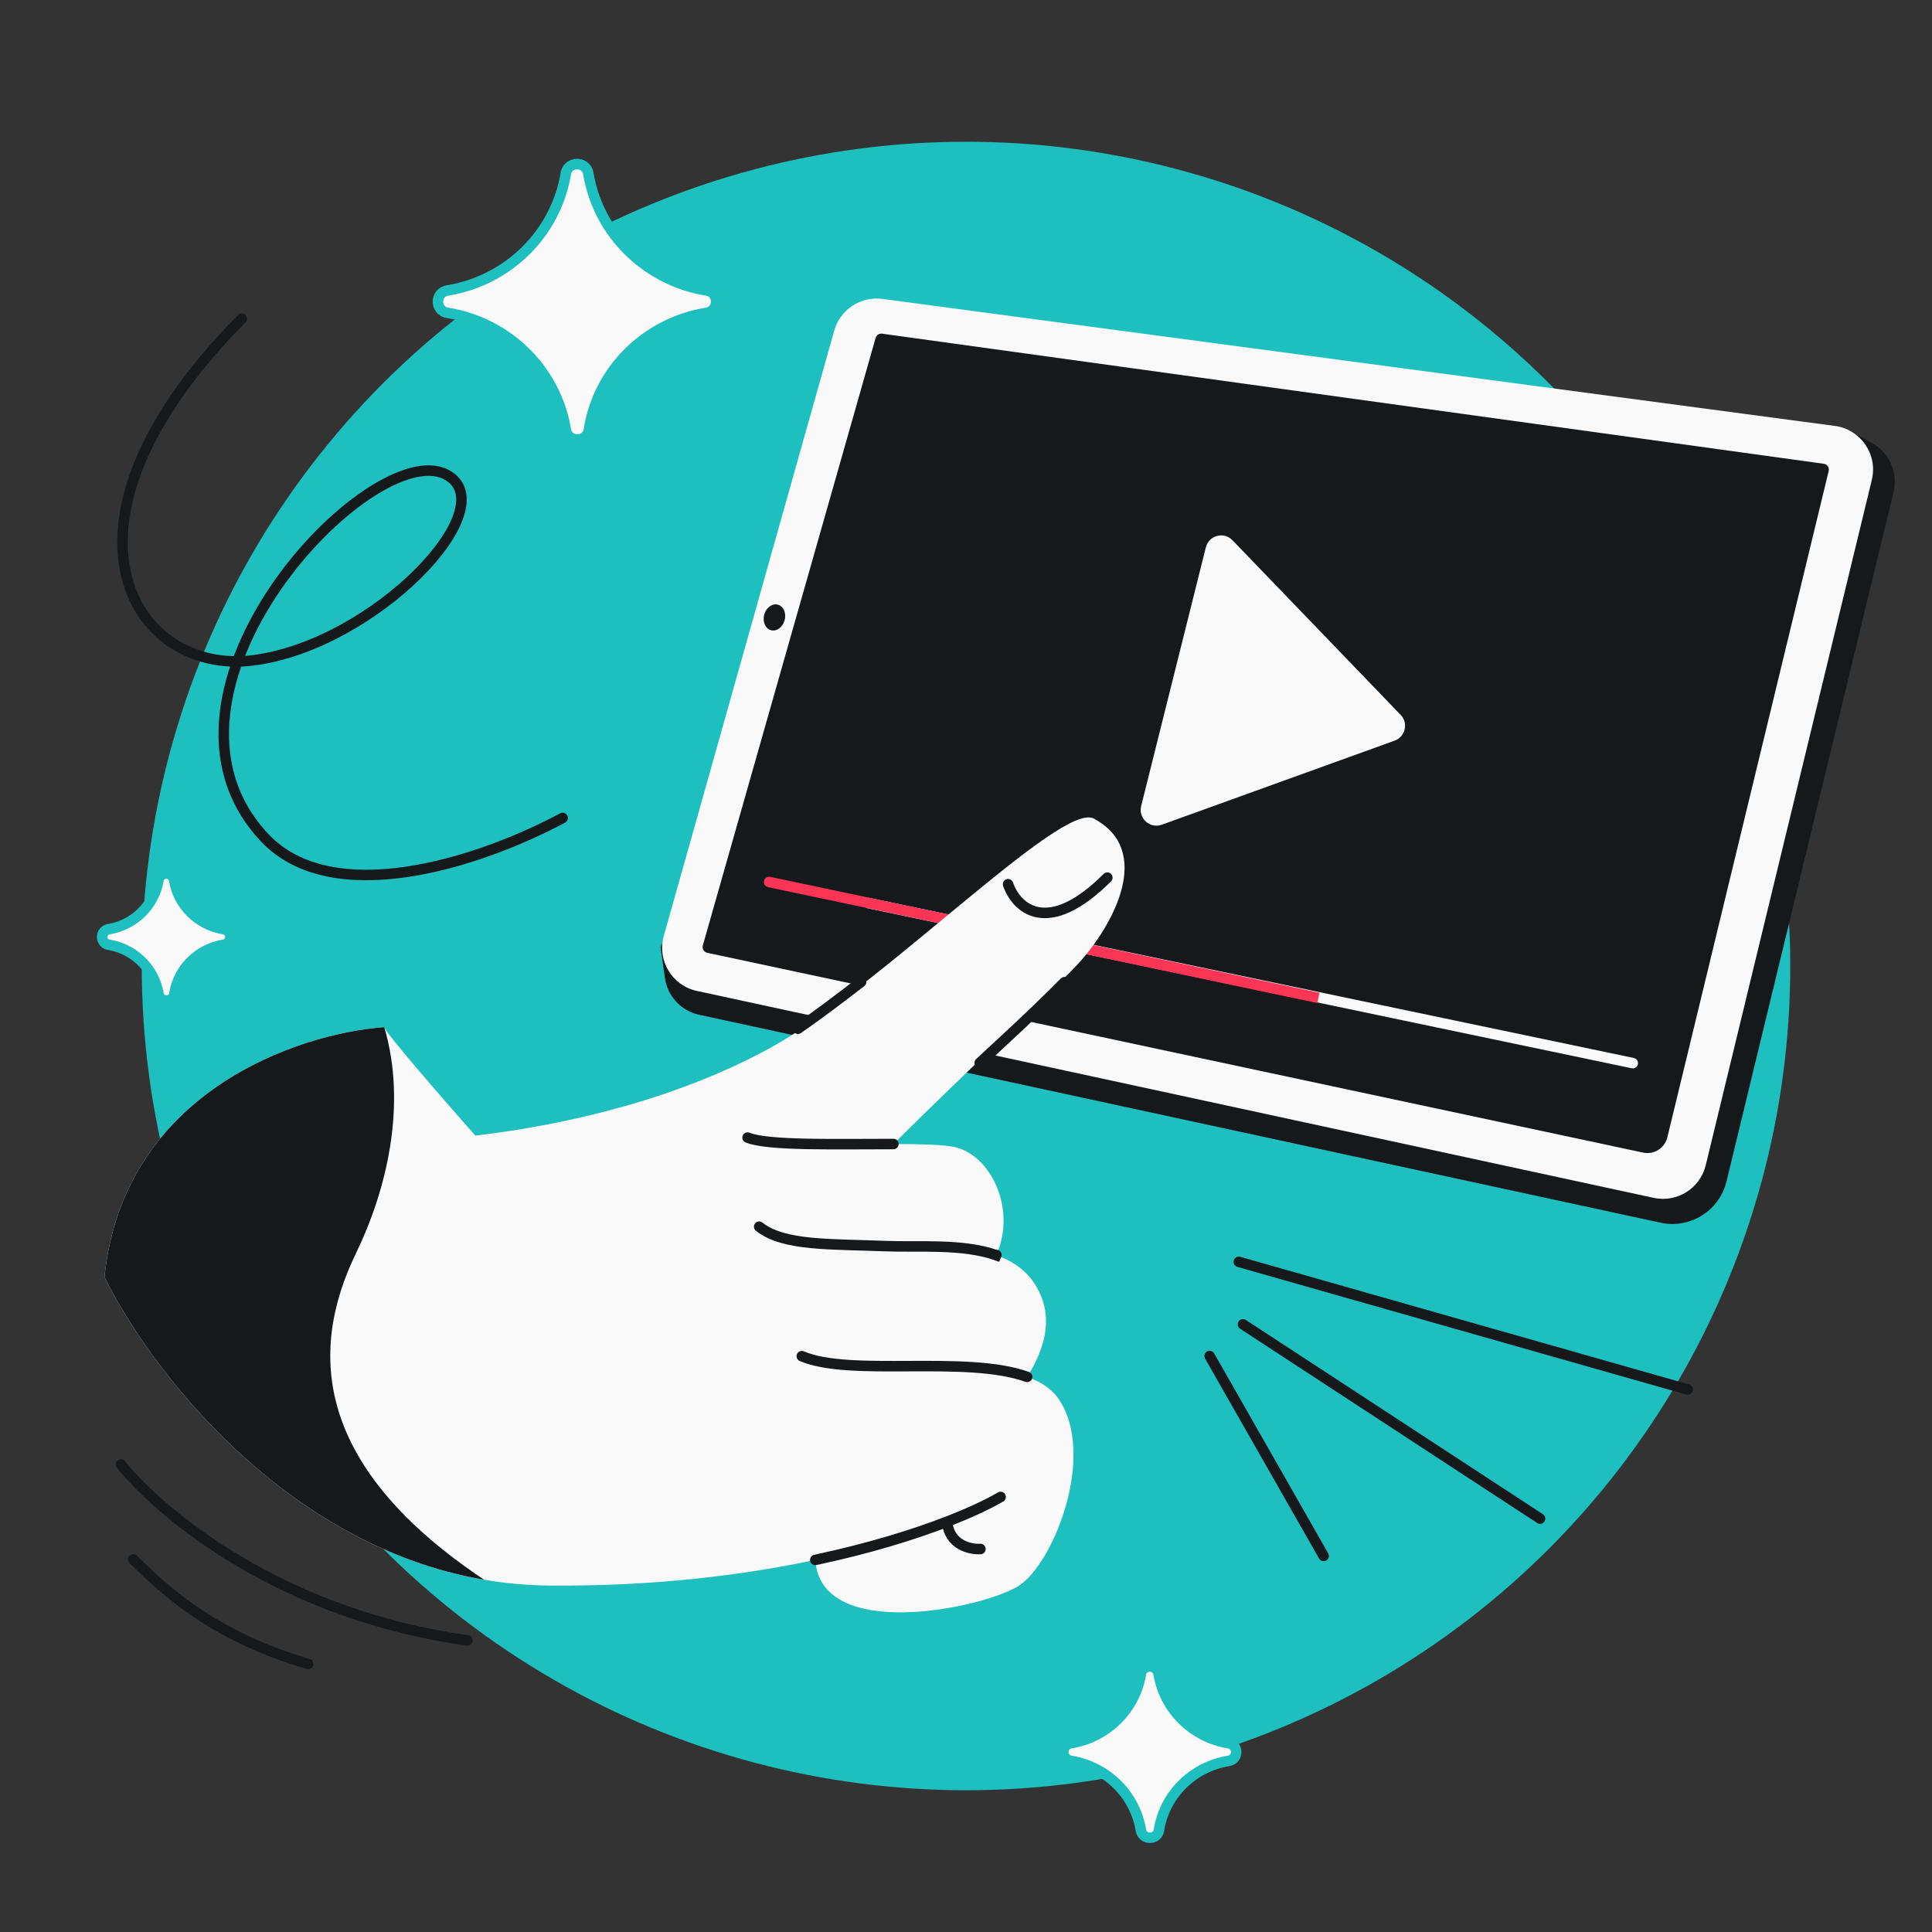 <svg width="368" height="368" viewBox="0 0 368 368" fill="none" xmlns="http://www.w3.org/2000/svg">
<rect x="0" y="0" width="368" height="368" fill="#333333" stroke="none"/>
<g clip-path="url(#clip0_3681_1035)">
<circle cx="184" cy="184" r="157" fill="#1EBFBF"/>
<path d="M316.3 232.898L133.176 193.294C129.743 192.551 127.137 189.746 126.648 186.267L125.841 180.515L162.216 67.684C163.438 63.895 167.157 61.488 171.114 61.926L352.241 81.956L356.65 84.439C359.918 86.281 361.564 90.069 360.681 93.715L328.861 225.023C327.504 230.621 321.93 234.116 316.3 232.898Z" fill="#16191C"/>
<path d="M126.432 178.283L158.901 62.974C160.031 58.96 163.941 56.387 168.075 56.938L349.499 81.126C354.432 81.783 357.709 86.57 356.537 91.406L324.903 221.946C323.832 226.366 319.432 229.125 314.987 228.164L132.728 188.746C128.006 187.725 125.123 182.933 126.432 178.283Z" fill="#F9F9F9"/>
<path d="M133.87 180.089L166.788 64.358C166.94 63.823 167.464 63.481 168.015 63.557L347.389 88.34C348.044 88.43 348.477 89.067 348.322 89.709L317.591 216.639C317.093 218.698 315.046 219.986 312.974 219.543L134.712 181.487C134.079 181.352 133.693 180.711 133.87 180.089Z" fill="#16191C"/>
<path d="M310.795 203.479C311.336 203.592 311.866 203.246 311.979 202.705C312.092 202.164 311.746 201.634 311.205 201.521L310.795 203.479ZM311.205 201.521L165.41 170.992L165 172.949L310.795 203.479L311.205 201.521Z" fill="#F9F9F9"/>
<path d="M146.706 167.022C146.166 166.908 145.636 167.253 145.522 167.794C145.408 168.334 145.753 168.864 146.294 168.978L146.706 167.022ZM251.331 189.097L146.706 167.022L146.294 168.978L250.918 191.054L251.331 189.097Z" fill="#FA3556"/>
<ellipse cx="2.016" cy="2.518" rx="2.016" ry="2.518" transform="matrix(0.966 0.258 -0.258 0.966 146.212 114.655)" fill="#16191C"/>
<path d="M46.06 60.709C7.326 99.665 25.005 128.69 48.171 125.784C71.338 122.878 96.584 96.474 84.989 90.388C70.882 82.984 24.342 131.845 50.406 159.561C63.272 173.241 90.969 164.461 107.173 155.804" stroke="#16191C" stroke-width="2" stroke-linecap="round"/>
<path d="M321.471 264.676L235.974 240.357M236.761 252.254L293.34 289.259M252.118 296.361L230.412 258.295" stroke="#16191C" stroke-width="2" stroke-linecap="round"/>
<path d="M266.792 136.168C268.299 137.734 267.694 140.333 265.65 141.071L221.295 157.088C219.037 157.903 216.783 155.868 217.365 153.539L229.686 104.255C230.258 101.968 233.122 101.204 234.758 102.902L266.792 136.168Z" fill="#F9F9F9"/>
<path d="M146.714 199.601C167.807 188.045 202.089 152.598 208.328 155.914C219.796 162.01 212.074 176.178 205.473 183.449C201.277 188.07 183.971 204.189 170.175 217.909C175.175 217.914 179.477 218.009 181.686 218.452C188.518 219.821 193.75 230.038 189.79 239.042L189.77 239.087C193.713 240.469 196.94 242.986 198.554 247.568C200.289 252.492 198.522 257.736 195.644 262.259C198.275 263.201 200.382 264.569 201.704 266.555C208.89 277.347 200.594 297.976 193.964 302.114C187.224 306.321 156.334 312.876 155.292 297.128C141.504 300.058 124.415 302.186 104.654 302.013C100.37 301.976 96.218 301.587 92.205 300.898C54.159 294.364 28.533 260.809 19.901 243.233C23.502 207.932 56.931 196.805 73.196 195.653C73.206 195.685 73.215 195.718 73.224 195.75C73.859 197.242 84.927 209.966 90.529 216.305C107.658 214.31 128.813 209.409 146.714 199.601Z" fill="#F9F9F9"/>
<path d="M142.39 216.68C146.186 218.278 159.708 217.897 170.173 217.909M189.789 239.042C189.782 239.056 189.775 239.071 189.768 239.087C183.297 236.819 174.898 237.61 168.54 237.351C158.308 236.936 149.211 237.356 144.607 233.654M190.597 285.131C188.299 286.469 184.869 288.113 180.4 289.843M152.723 258.319C162.016 262.302 183.974 258.082 195.643 262.259M155.291 297.128C165.589 294.939 174.046 292.303 180.4 289.843M186.753 295.046C184.798 295.168 180.792 294.299 180.4 289.843M151.989 195.945C155.513 193.525 159.634 190.429 164.023 187.028M186.614 202.459C188.184 200.95 196.605 193.356 202.767 187.079M192.014 168.424C193.506 172.81 199.376 178.7 210.92 167.173" stroke="#16191C" stroke-width="2" stroke-linecap="round"/>
<path d="M19.899 243.233C23.5 207.932 56.93 196.805 73.195 195.654C77.566 210.462 73.649 226.678 67.799 238.736C58.543 257.82 60.25 279.544 92.204 300.898C54.158 294.364 28.532 260.809 19.899 243.233Z" fill="#16191C"/>
<path d="M23.044 278.934C28.306 285.73 50.728 307.098 89.027 312.456M25.39 297.036C30.721 302.256 40.146 311.554 58.705 316.942" stroke="#16191C" stroke-width="2" stroke-linecap="round"/>
<path d="M85.344 59.606C84.063 59.47 83.416 58.418 83.415 57.455C83.415 56.492 84.064 55.44 85.347 55.312C96.82 53.389 105.815 44.496 107.758 33.181C107.89 31.893 108.946 31.241 109.915 31.241C110.883 31.242 111.94 31.892 112.08 33.177C114.021 44.493 123.016 53.388 134.49 55.31C135.772 55.438 136.421 56.49 136.421 57.453C136.421 58.416 135.773 59.468 134.493 59.604C123.015 61.526 114.023 70.423 112.19 81.734C111.91 84.383 108.041 84.385 107.757 81.739C105.815 70.422 96.818 61.526 85.344 59.606Z" fill="#F9F9F9" stroke="#1EBFBF" stroke-width="2"/>
<path d="M20.79 179.97C19.907 179.867 19.459 179.124 19.459 178.469C19.459 177.813 19.909 177.069 20.793 176.971C25.592 176.16 29.349 172.441 30.167 167.718C30.268 166.833 31.013 166.382 31.671 166.383C32.328 166.383 33.072 166.831 33.178 167.715C33.995 172.439 37.752 176.159 42.552 176.97C43.436 177.069 43.886 177.812 43.886 178.468C43.886 179.123 43.437 179.866 42.555 179.969C37.751 180.78 33.998 184.501 33.227 189.219C33.021 191.03 30.377 191.032 30.167 189.225C29.349 184.5 25.591 180.78 20.79 179.97Z" fill="#F9F9F9" stroke="#1EBFBF" stroke-width="2"/>
<path d="M204.04 335.414C203.039 335.301 202.531 334.466 202.531 333.719C202.531 332.972 203.04 332.136 204.043 332.029C210.829 330.887 216.146 325.627 217.3 318.941C217.41 317.935 218.248 317.425 218.998 317.425C219.748 317.425 220.585 317.934 220.701 318.938C221.853 325.625 227.17 330.886 233.957 332.028C234.96 332.135 235.469 332.971 235.469 333.718C235.469 334.465 234.961 335.3 233.96 335.413C227.169 336.554 221.855 341.817 220.768 348.498C220.541 350.559 217.531 350.561 217.299 348.504C216.147 341.816 210.828 336.555 204.04 335.414Z" fill="#F9F9F9" stroke="#1EBFBF" stroke-width="2"/>
</g>
<defs>
<clipPath id="clip0_3681_1035">
<rect width="368" height="368" fill="white"/>
</clipPath>
</defs>
</svg>
